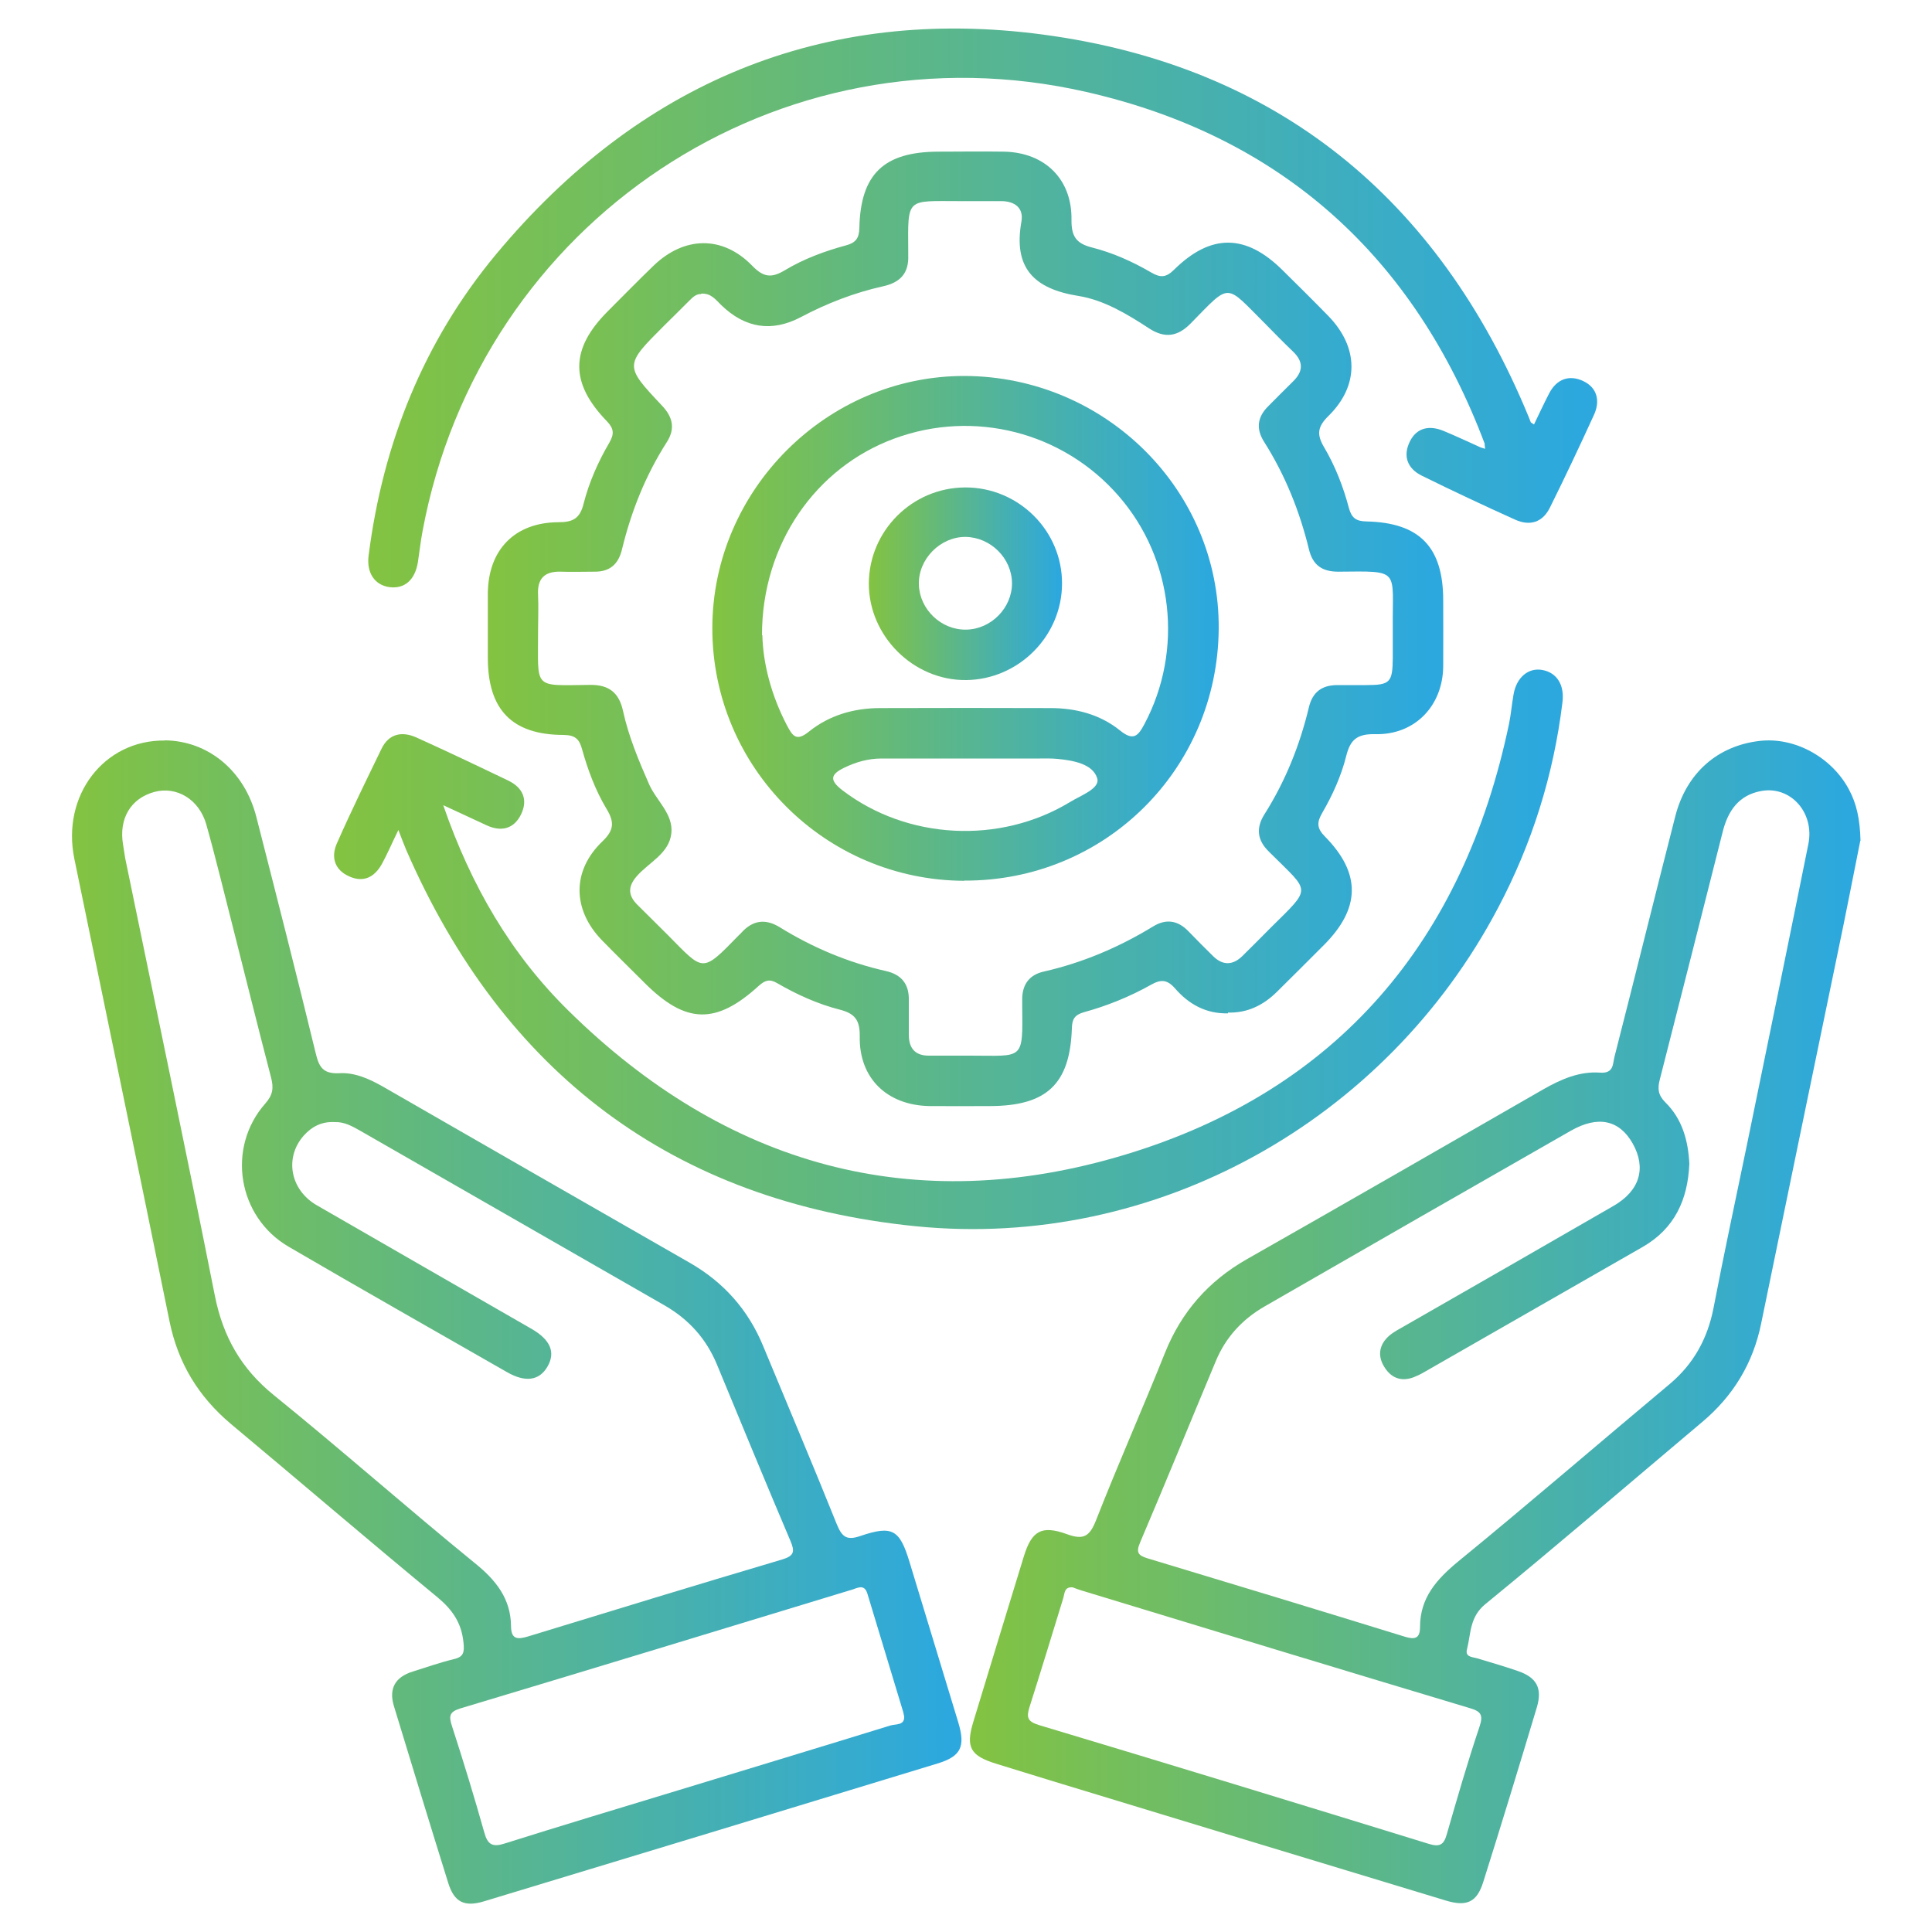 <?xml version="1.0" encoding="UTF-8"?>
<svg xmlns="http://www.w3.org/2000/svg" xmlns:xlink="http://www.w3.org/1999/xlink" id="Layer_1" data-name="Layer 1" viewBox="0 0 100 100">
  <defs>
    <style>
      .cls-1 {
        fill: url(#linear-gradient-2);
      }

      .cls-2 {
        fill: url(#linear-gradient-6);
      }

      .cls-3 {
        fill: url(#linear-gradient-5);
      }

      .cls-4 {
        fill: url(#linear-gradient-7);
      }

      .cls-5 {
        fill: url(#linear-gradient-3);
      }

      .cls-6 {
        fill: url(#linear-gradient);
      }

      .cls-7 {
        fill: url(#linear-gradient-4);
      }
    </style>
    <linearGradient id="linear-gradient" x1="50.2" y1="68.42" x2="96.29" y2="68.42" gradientUnits="userSpaceOnUse">
      <stop offset="0" stop-color="#83c341"></stop>
      <stop offset=".99" stop-color="#2ca8df"></stop>
    </linearGradient>
    <linearGradient id="linear-gradient-2" x1="3.71" y1="68.42" x2="49.76" y2="68.42" xlink:href="#linear-gradient"></linearGradient>
    <linearGradient id="linear-gradient-3" x1="25.25" y1="32.55" x2="74.72" y2="32.55" xlink:href="#linear-gradient"></linearGradient>
    <linearGradient id="linear-gradient-4" x1="17.29" y1="49.13" x2="80.89" y2="49.13" xlink:href="#linear-gradient"></linearGradient>
    <linearGradient id="linear-gradient-5" x1="19.06" y1="15.94" x2="82.67" y2="15.94" xlink:href="#linear-gradient"></linearGradient>
    <linearGradient id="linear-gradient-6" x1="36.87" y1="32.53" x2="63.08" y2="32.53" xlink:href="#linear-gradient"></linearGradient>
    <linearGradient id="linear-gradient-7" x1="44.98" y1="30.21" x2="54.98" y2="30.21" xlink:href="#linear-gradient"></linearGradient>
  </defs>
  <path class="cls-6" d="M96.29,43.51c-.35,1.73-.74,3.77-1.17,5.81-1.32,6.39-2.65,12.78-3.96,19.17-.42,2.07-1.44,3.75-3.04,5.1-3.74,3.15-7.45,6.34-11.24,9.44-.82,.67-.74,1.52-.95,2.34-.1,.39,.25,.39,.51,.46,.71,.21,1.42,.42,2.12,.66,.97,.33,1.28,.88,.99,1.87-.91,3.03-1.83,6.05-2.78,9.06-.33,1.04-.85,1.28-1.94,.95-6.8-2.06-13.59-4.12-20.38-6.19-.97-.29-1.93-.6-2.89-.89-1.33-.41-1.58-.85-1.19-2.14,.87-2.86,1.74-5.72,2.62-8.58,.41-1.34,.92-1.64,2.24-1.16,.85,.31,1.17,.12,1.5-.72,1.14-2.91,2.41-5.77,3.57-8.67,.85-2.12,2.25-3.71,4.23-4.84,5.12-2.91,10.23-5.85,15.34-8.79,.93-.53,1.88-.95,2.96-.87,.72,.05,.64-.48,.74-.84,1.06-4.14,2.08-8.28,3.14-12.42,.57-2.24,2.18-3.66,4.37-3.91,1.8-.21,3.72,.83,4.62,2.51,.39,.73,.57,1.51,.6,2.66Zm-8.85,16.73c-.08,1.87-.77,3.36-2.43,4.31-3.77,2.16-7.54,4.32-11.31,6.48-.17,.1-.36,.19-.54,.26-.68,.25-1.2,0-1.54-.59-.33-.57-.21-1.12,.27-1.55,.25-.22,.56-.37,.85-.54,3.59-2.06,7.19-4.12,10.77-6.19,1.37-.79,1.71-1.96,1-3.23-.69-1.22-1.79-1.47-3.21-.66-5.29,3.02-10.58,6.06-15.86,9.1-1.14,.66-2,1.59-2.51,2.82-1.31,3.13-2.59,6.27-3.92,9.39-.22,.52-.1,.67,.39,.82,4.45,1.34,8.89,2.69,13.33,4.06,.5,.15,.77,.09,.77-.5,0-1.52,.86-2.48,1.99-3.41,3.68-3.01,7.28-6.12,10.93-9.17,1.24-1.04,1.96-2.35,2.27-3.93,.54-2.81,1.14-5.6,1.72-8.4,1.07-5.21,2.14-10.41,3.19-15.62,.33-1.63-.92-3.02-2.43-2.75-1.18,.21-1.74,1.04-2.01,2.14-1.08,4.27-2.16,8.54-3.25,12.8-.12,.46-.09,.8,.28,1.17,.89,.87,1.19,2,1.25,3.18Zm-31.92,21.92c-.43-.03-.41,.29-.48,.54-.58,1.89-1.16,3.79-1.76,5.68-.16,.52-.09,.73,.5,.91,6.74,2.02,13.46,4.08,20.18,6.15,.55,.17,.77,.05,.92-.48,.54-1.87,1.08-3.75,1.7-5.59,.2-.6,.08-.79-.51-.96-6.7-2.01-13.4-4.05-20.1-6.09-.16-.05-.32-.11-.45-.16Z"></path>
  <path class="cls-1" d="M8.52,38.32c2.25,.02,4.14,1.57,4.75,3.97,1.04,4.07,2.08,8.14,3.07,12.22,.17,.71,.37,1.08,1.22,1.04,.81-.05,1.57,.3,2.29,.71,5.28,3.04,10.56,6.07,15.85,9.1,1.76,1.01,3.03,2.44,3.8,4.31,1.27,3.07,2.57,6.13,3.81,9.22,.27,.66,.51,.86,1.23,.61,1.65-.56,2.03-.33,2.54,1.36,.84,2.76,1.68,5.53,2.52,8.29,.38,1.26,.14,1.76-1.08,2.13-7.82,2.39-15.64,4.76-23.46,7.13-1.02,.31-1.55,.05-1.86-.95-.95-3.04-1.88-6.1-2.81-9.15-.28-.91,.07-1.51,.97-1.79,.71-.22,1.41-.47,2.12-.64,.53-.12,.56-.37,.51-.86-.1-1.01-.56-1.69-1.34-2.34-3.59-2.96-7.12-5.99-10.69-8.97-1.69-1.42-2.75-3.16-3.19-5.34-1.62-7.97-3.28-15.94-4.92-23.91-.68-3.28,1.53-6.17,4.68-6.13Zm8.81,19.76c-.66-.04-1.18,.22-1.61,.7-1,1.13-.71,2.8,.67,3.6,3.7,2.14,7.41,4.26,11.12,6.4,.99,.57,1.25,1.22,.83,1.95-.42,.73-1.14,.84-2.1,.29-3.77-2.16-7.55-4.3-11.3-6.49-2.64-1.54-3.23-5.12-1.21-7.41,.4-.45,.44-.81,.3-1.35-.67-2.57-1.31-5.15-1.96-7.72-.46-1.79-.89-3.59-1.39-5.37-.37-1.31-1.54-2-2.69-1.69-1.22,.33-1.85,1.38-1.62,2.73,.04,.23,.07,.47,.11,.7,1.55,7.54,3.14,15.08,4.64,22.64,.42,2.12,1.36,3.78,3.05,5.15,3.51,2.84,6.9,5.84,10.4,8.69,1.09,.88,1.86,1.83,1.88,3.25,0,.71,.33,.72,.89,.55,4.38-1.34,8.75-2.68,13.14-3.98,.63-.19,.67-.41,.43-.97-1.29-3.03-2.54-6.08-3.8-9.12-.55-1.33-1.45-2.33-2.69-3.05-5.26-3.02-10.51-6.03-15.77-9.05-.41-.23-.82-.47-1.32-.45Zm29.47,30.77c-.03-.14-.04-.21-.06-.27-.61-2.03-1.23-4.05-1.84-6.08-.15-.51-.47-.33-.8-.22-6.76,2.06-13.52,4.12-20.28,6.15-.58,.18-.59,.41-.42,.93,.59,1.82,1.15,3.65,1.67,5.5,.17,.62,.43,.76,1.05,.56,2.98-.94,5.98-1.84,8.97-2.75,3.67-1.12,7.34-2.23,11-3.36,.27-.08,.73,0,.71-.45Z"></path>
  <path class="cls-5" d="M63.56,52.45c-1.13,.03-2.03-.47-2.74-1.29-.42-.48-.75-.47-1.26-.18-1.09,.61-2.25,1.08-3.45,1.41-.49,.14-.62,.36-.63,.84-.1,2.89-1.31,4.01-4.23,4.02-1.05,0-2.09,.01-3.14,0-2.19-.04-3.65-1.43-3.61-3.61,.01-.84-.25-1.18-1.03-1.38-1.14-.29-2.22-.78-3.24-1.37-.39-.23-.62-.16-.95,.13-2.22,2.03-3.79,1.98-5.91-.14-.74-.74-1.49-1.47-2.22-2.22-1.52-1.57-1.56-3.58,.02-5.1,.62-.59,.64-1.01,.22-1.7-.57-.95-.96-2-1.26-3.07-.14-.52-.34-.74-.95-.75-2.68,0-3.93-1.31-3.93-3.99,0-1.11,0-2.22,0-3.34,.02-2.25,1.39-3.67,3.65-3.68,.77,0,1.12-.2,1.31-.97,.28-1.1,.75-2.16,1.33-3.15,.26-.45,.24-.73-.14-1.12-1.92-1.99-1.88-3.74,.06-5.68,.79-.79,1.56-1.58,2.37-2.36,1.59-1.53,3.57-1.57,5.1,0,.58,.6,.99,.66,1.69,.24,.98-.59,2.06-.99,3.17-1.29,.49-.13,.68-.36,.69-.9,.06-2.79,1.27-3.94,4.07-3.95,1.15,0,2.3-.02,3.44,0,2.1,.05,3.5,1.43,3.47,3.52-.01,.85,.23,1.23,1.06,1.44,1.07,.27,2.1,.73,3.06,1.29,.48,.28,.77,.28,1.2-.15,1.91-1.88,3.72-1.84,5.61,.04,.79,.78,1.58,1.56,2.36,2.36,1.58,1.62,1.62,3.6,.01,5.18-.56,.55-.62,.95-.23,1.61,.58,.98,1,2.06,1.29,3.16,.14,.51,.37,.68,.91,.69,2.75,.06,3.97,1.33,3.97,4.08,0,1.15,.01,2.29,0,3.44-.03,2.04-1.48,3.54-3.52,3.49-.93-.02-1.29,.28-1.5,1.13-.26,1.04-.71,2.03-1.25,2.96-.27,.47-.28,.78,.15,1.21,1.88,1.91,1.84,3.71-.05,5.61-.81,.81-1.62,1.62-2.44,2.43-.7,.69-1.53,1.1-2.53,1.07ZM36.3,15.22c-.26-.02-.45,.17-.64,.36-.43,.43-.86,.86-1.29,1.28-2.05,2.05-2.06,2.06-.11,4.13,.57,.6,.7,1.2,.25,1.9-1.1,1.72-1.84,3.58-2.32,5.56-.19,.77-.64,1.15-1.43,1.14-.57,0-1.15,.02-1.72,0-.87-.03-1.24,.37-1.19,1.22,.03,.61,0,1.21,0,1.82,.01,3.08-.32,2.85,2.71,2.82,.97-.01,1.49,.42,1.69,1.36,.29,1.32,.81,2.56,1.35,3.79,.38,.85,1.25,1.53,1.15,2.52-.11,1.06-1.16,1.51-1.79,2.23-.47,.54-.46,1,.04,1.49,.53,.52,1.05,1.05,1.58,1.57,1.86,1.88,1.73,1.98,3.66,0,.05-.05,.1-.09,.14-.14,.59-.65,1.25-.73,1.99-.27,1.7,1.05,3.53,1.82,5.48,2.26,.81,.18,1.21,.68,1.19,1.51,0,.61,0,1.21,0,1.82,.01,.69,.35,1.06,1.06,1.05,.71,0,1.42,0,2.13,0,2.76,0,2.71,.28,2.68-2.58,0-.13,0-.27,0-.4,.02-.73,.39-1.21,1.11-1.37,2.02-.46,3.9-1.26,5.67-2.34,.67-.41,1.28-.31,1.82,.25,.42,.43,.85,.87,1.28,1.29,.5,.49,1.01,.48,1.51,0,.51-.5,1-1,1.5-1.5,2.11-2.09,2.01-1.78,.01-3.78-.05-.05-.1-.09-.14-.14-.59-.57-.67-1.21-.23-1.91,1.09-1.72,1.84-3.59,2.31-5.56,.19-.78,.67-1.13,1.44-1.14,.51,0,1.01,0,1.52,0,1.25,0,1.37-.14,1.38-1.42,0-.51,0-1.01,0-1.52-.03-3.08,.44-2.96-2.82-2.93-.83,0-1.32-.33-1.52-1.16-.48-1.97-1.23-3.84-2.32-5.56-.42-.66-.36-1.27,.2-1.83,.43-.43,.85-.86,1.29-1.29,.54-.52,.56-1.03,0-1.56-.49-.47-.96-.95-1.43-1.43-2.1-2.09-1.76-2.16-3.85-.03-.67,.69-1.34,.8-2.16,.27-1.13-.74-2.34-1.47-3.65-1.68-2.33-.37-3.39-1.46-2.96-3.86,.12-.69-.34-1.05-1.05-1.05-.71,0-1.42,0-2.13,0-2.79,0-2.7-.22-2.68,2.59,0,.07,0,.13,0,.2,.04,.92-.39,1.42-1.31,1.62-1.48,.33-2.9,.88-4.24,1.59q-2.26,1.19-4.13-.62c-.29-.28-.53-.63-1.05-.59Z"></path>
  <path class="cls-7" d="M22.95,41.7c1.44,4.16,3.5,7.69,6.47,10.61,8.14,8.02,17.87,10.76,28.8,7.46,11.01-3.32,17.54-11.07,19.89-22.32,.1-.49,.14-1,.23-1.5,.15-.89,.77-1.41,1.5-1.27,.75,.14,1.15,.78,1.03,1.69-.46,3.75-1.57,7.29-3.33,10.62-5.8,11.02-17.72,17.72-30.14,16.48-12.55-1.26-21.35-7.92-26.38-19.49-.11-.26-.21-.53-.4-1.02-.35,.72-.58,1.26-.86,1.77-.38,.67-.94,.97-1.69,.63-.76-.34-.94-1-.64-1.69,.73-1.66,1.53-3.29,2.32-4.92,.38-.78,1.06-.91,1.8-.58,1.59,.72,3.17,1.47,4.75,2.23,.76,.36,1.04,.99,.67,1.75-.37,.76-1.03,.92-1.8,.56-.67-.31-1.34-.62-2.22-1.03Z"></path>
  <path class="cls-3" d="M76.86,23c-3.65-9.71-10.54-15.94-20.63-18.24-15.93-3.64-31.38,6.7-34.36,22.74-.1,.53-.16,1.07-.24,1.6-.15,.92-.69,1.39-1.47,1.29-.76-.1-1.2-.74-1.08-1.64,.74-5.81,2.85-11.08,6.59-15.58C33.04,4.31,42.58,.27,53.99,1.79c12.12,1.62,20.47,8.49,25.13,19.78,.04,.09,.07,.19,.11,.28,0,.02,.04,.03,.17,.12,.26-.54,.51-1.08,.78-1.6,.39-.76,1.05-.99,1.78-.64,.71,.34,.87,1.02,.55,1.73-.74,1.62-1.5,3.23-2.29,4.82-.38,.76-1.03,.96-1.79,.62-1.62-.73-3.24-1.49-4.84-2.28-.75-.37-.99-1.03-.61-1.78,.36-.72,1.02-.83,1.73-.54,.65,.27,1.29,.57,1.93,.86,.08,.02,.15,.05,.23,.07-.01-.08-.02-.17-.03-.25Z"></path>
  <path class="cls-2" d="M49.91,45.59c-7.21-.03-13.04-5.88-13.04-13.07,0-7.16,5.94-13.08,13.07-13.06,7.28,.03,13.2,5.92,13.14,13.09-.06,7.28-5.9,13.06-13.17,13.03Zm-10.45-12.71c.03,1.43,.45,3.1,1.28,4.68,.3,.57,.5,.82,1.14,.3,1.05-.84,2.32-1.21,3.68-1.21,2.94-.01,5.88-.01,8.81,0,1.32,0,2.57,.33,3.59,1.15,.71,.58,.95,.29,1.28-.33,2.02-3.81,1.5-8.54-1.34-11.8-2.88-3.31-7.49-4.49-11.61-2.97-4.08,1.5-6.85,5.47-6.85,10.17Zm10.62,6.38c-1.48,0-2.97,0-4.45,0-.69,0-1.32,.18-1.94,.48-.72,.35-.76,.65-.08,1.17,3.33,2.54,8.12,2.82,11.78,.6,.55-.34,1.57-.7,1.4-1.23-.23-.74-1.23-.92-2.06-1-.3-.03-.61-.02-.91-.02-1.25,0-2.5,0-3.74,0Z"></path>
  <path class="cls-4" d="M49.94,25.23c2.77-.02,5.05,2.24,5.03,4.99-.01,2.71-2.25,4.95-4.96,4.98-2.73,.03-5.05-2.28-5.04-5.01,.02-2.72,2.24-4.94,4.97-4.96Zm.07,7.36c1.29-.02,2.38-1.13,2.37-2.41-.01-1.29-1.11-2.37-2.4-2.39-1.31-.01-2.46,1.15-2.42,2.47,.04,1.29,1.16,2.35,2.44,2.33Z"></path>
</svg>

